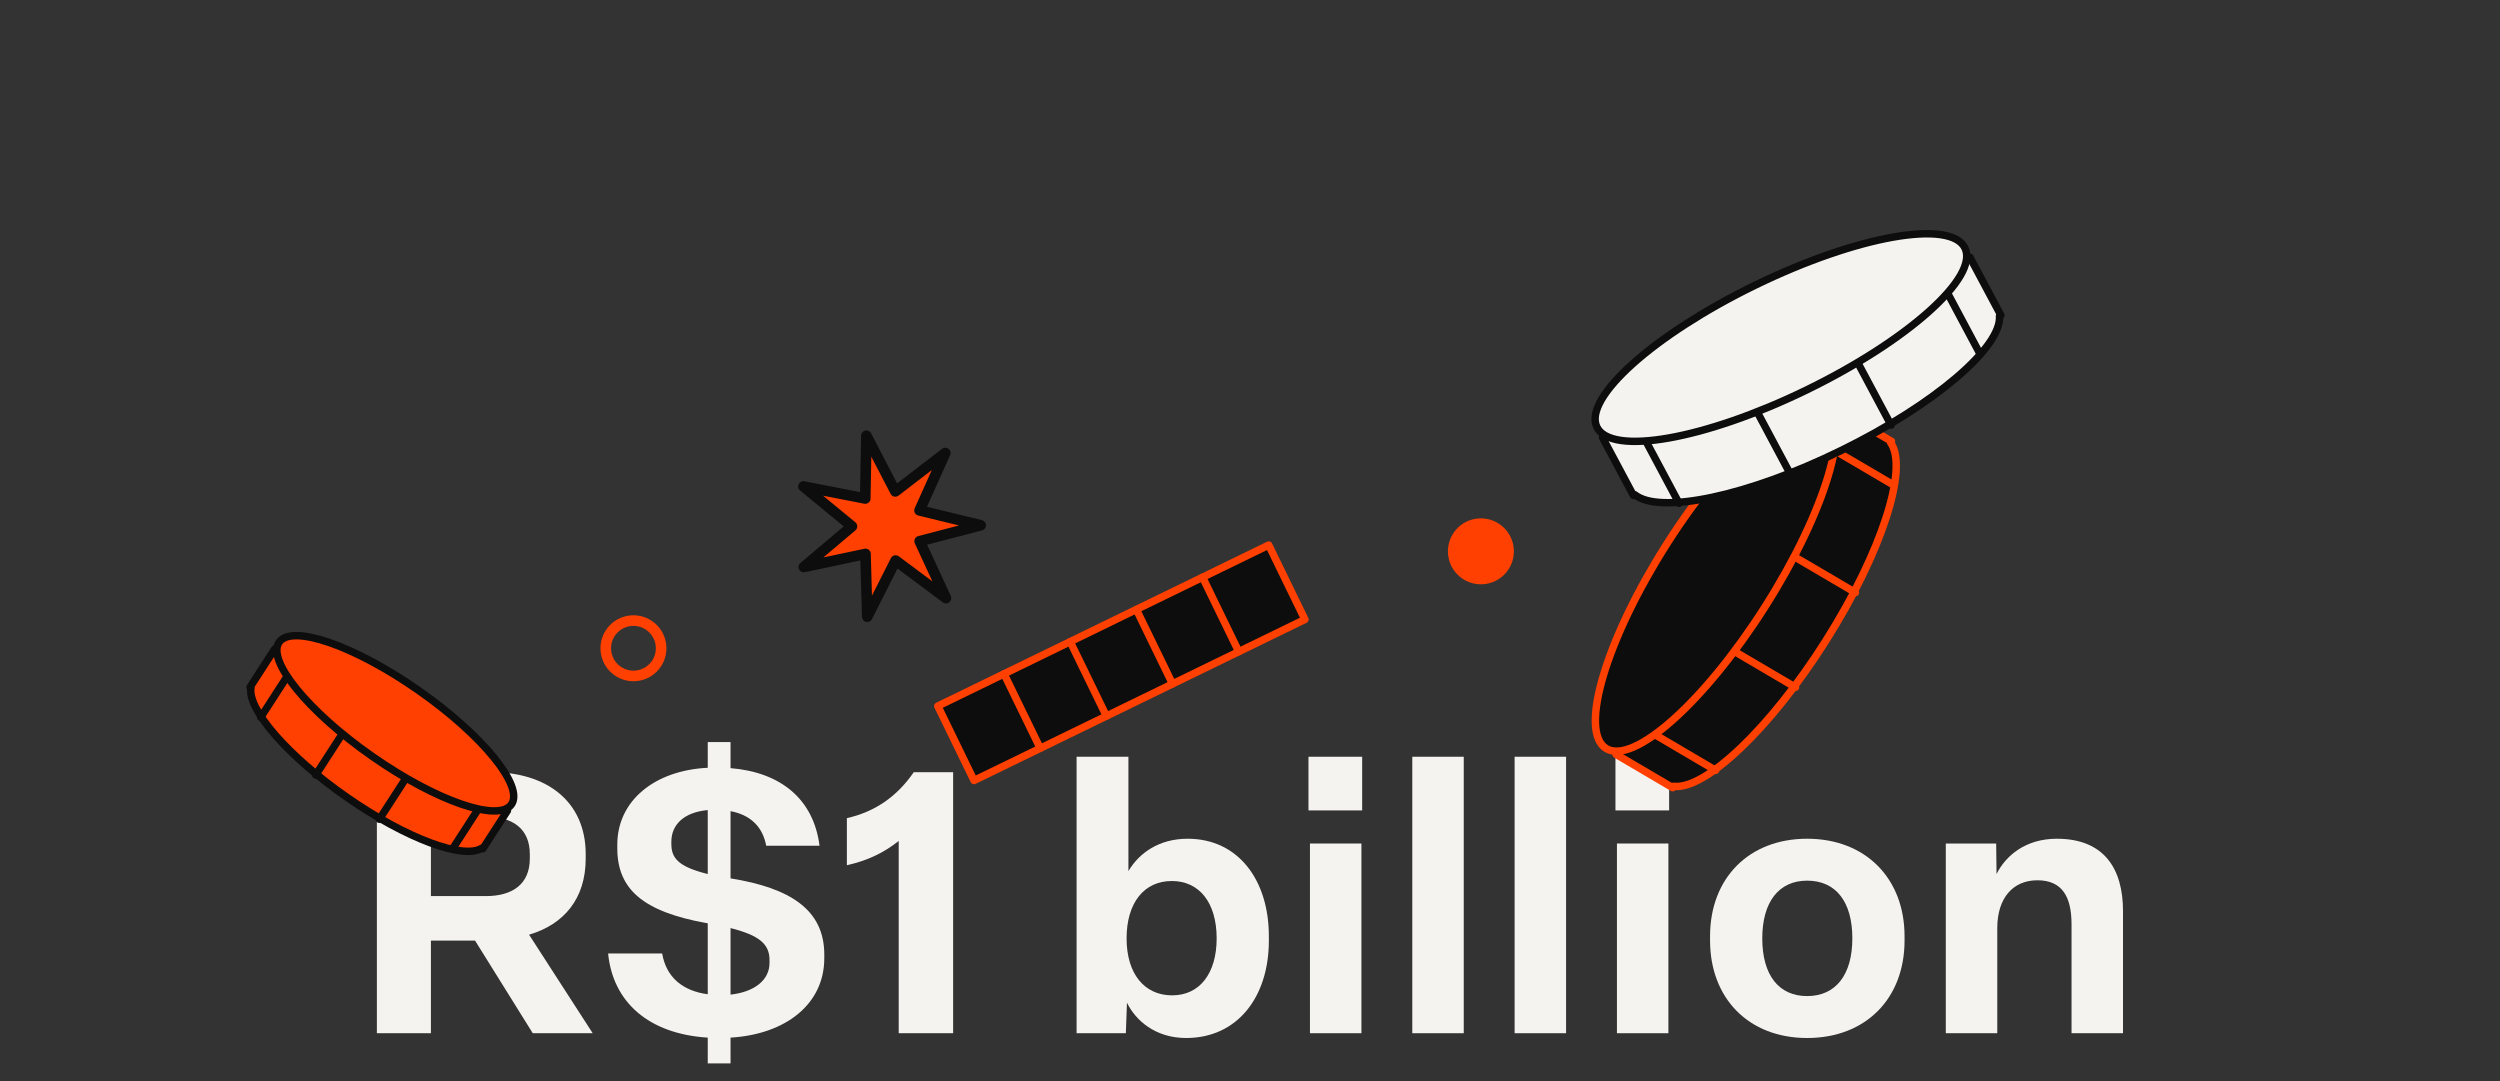<svg width="1068" height="462" viewBox="0 0 1068 462" fill="none" xmlns="http://www.w3.org/2000/svg">
<rect x="0" y="0" width="1068" height="462" fill="#333333" stroke="none"/>
<path d="M161 441.391V329.879H210.003C233.248 329.879 250.21 342.13 250.21 364.903V366.788C250.21 383.908 240.944 394.902 226.023 399.299L253.194 441.391H227.593L202.935 401.812H184.088V441.391H161ZM207.647 382.808C218.798 382.808 226.337 377.782 226.337 366.788V364.903C226.337 353.752 218.641 348.883 207.647 348.883H184.088V382.808H207.647Z" fill="#F5F3EF"/>
<path d="M302.349 454.27V443.276C277.219 441.706 261.828 428.198 259.786 407.309H282.874C284.601 417.518 291.669 423.33 302.349 424.743V394.431L301.407 394.274C274.864 389.405 263.712 379.981 263.712 362.39V360.82C263.712 341.973 279.732 329.094 302.349 327.994V317H312.087V328.151C333.447 329.879 347.582 341.344 350.095 361.291H327.322C325.751 352.967 320.411 348.098 312.087 346.527V375.269H312.244C337.53 379.353 352.137 388.619 352.137 407.781V409.351C352.137 428.984 335.646 441.863 312.087 443.276V454.27H302.349ZM286.8 360.506C286.8 366.474 289.627 370.243 302.349 373.385V346.056C292.14 346.998 286.8 352.338 286.8 359.563V360.506ZM312.087 424.9C322.139 423.801 328.735 418.775 328.735 411.393V410.137C328.735 403.383 324.495 399.614 312.087 396.472V424.9Z" fill="#F5F3EF"/>
<path d="M383.928 359.249C377.646 364.275 370.421 367.73 361.783 369.615V349.511C373.562 346.841 382.986 340.559 390.368 329.879H407.173V441.391H383.928V359.249Z" fill="#F5F3EF"/>
<path d="M506.721 443.433C493.371 443.433 485.047 435.737 481.434 428.356L480.963 441.391H459.917V323.282H482.062V372.128C486.617 364.432 495.098 358.307 507.349 358.307C529.18 358.307 542.059 376.212 542.059 399.928V401.812C542.059 426 528.552 443.433 506.721 443.433ZM500.753 425.214C512.532 425.214 519.757 415.791 519.757 400.87C519.757 385.635 512.375 376.369 500.596 376.369C488.659 376.369 481.277 385.792 481.277 400.87C481.277 415.948 488.816 425.214 500.753 425.214Z" fill="#F5F3EF"/>
<path d="M559.613 441.391V360.349H581.602V441.391H559.613ZM558.985 346.213V323.282H581.916V346.213H558.985Z" fill="#F5F3EF"/>
<path d="M603.326 441.391V323.282H625.315V441.391H603.326Z" fill="#F5F3EF"/>
<path d="M647.039 441.391V323.282H669.028V441.391H647.039Z" fill="#F5F3EF"/>
<path d="M690.752 441.391V360.349H712.741V441.391H690.752ZM690.124 346.213V323.282H713.055V346.213H690.124Z" fill="#F5F3EF"/>
<path d="M772.002 443.433C746.873 443.433 730.539 426.314 730.539 401.812V399.928C730.539 375.269 747.03 358.307 772.002 358.307C797.132 358.307 813.623 375.426 813.623 399.928V401.812C813.623 426.471 797.132 443.433 772.002 443.433ZM772.002 425.528C784.253 425.528 791.321 416.419 791.321 400.87C791.321 385.164 784.253 376.212 772.002 376.212C759.909 376.212 752.841 385.321 752.841 400.87C752.841 416.576 759.909 425.528 772.002 425.528Z" fill="#F5F3EF"/>
<path d="M831.247 441.391V360.349H852.764L852.922 373.385C856.848 365.532 865.329 358.307 878.679 358.307C898.94 358.307 906.95 371.186 906.95 389.248V441.391H884.962V394.902C884.962 382.965 880.878 376.055 870.355 376.055C859.989 376.055 853.236 383.593 853.236 396.472V441.391H831.247Z" fill="#F5F3EF"/>
<path d="M263.786 286.595C269.121 290.366 276.502 289.1 280.272 283.767C284.041 278.434 282.772 271.053 277.437 267.282C272.102 263.511 264.721 264.778 260.951 270.111C257.182 275.444 258.451 282.824 263.786 286.595Z" stroke="#FF4000" stroke-width="4.526" stroke-linecap="round" stroke-linejoin="round"/>
<path d="M382.607 239.46L404.11 255.515L392.879 231.187L418.941 224.4L392.821 218.042L403.82 193.531L382.473 209.936L370.129 186.153L369.632 212.967L343.239 207.82L363.965 224.849L343.397 242.223L369.738 236.642L370.49 263.45L382.607 239.46Z" fill="#FF4000" stroke="#0D0D0D" stroke-width="4.526" stroke-linecap="round" stroke-linejoin="round"/>
<path d="M625.815 245.186C631.15 248.957 638.531 247.691 642.301 242.358C646.071 237.025 644.802 229.644 639.466 225.873C634.131 222.102 626.75 223.368 622.981 228.702C619.211 234.035 620.48 241.415 625.815 245.186Z" fill="#FF4000" stroke="#FF4000" stroke-width="4.526" stroke-linecap="round" stroke-linejoin="round"/>
<path d="M400.636 301.639L541.995 232.852L557.459 264.63L416.101 333.418L400.636 301.639Z" fill="#0D0D0D" stroke="#FF4000" stroke-width="3.185" stroke-linecap="round" stroke-linejoin="round"/>
<path d="M513.732 246.605L529.196 278.384" stroke="#FF4000" stroke-width="3.185" stroke-linecap="round" stroke-linejoin="round"/>
<path d="M485.447 260.37L500.911 292.149" stroke="#FF4000" stroke-width="3.185" stroke-linecap="round" stroke-linejoin="round"/>
<path d="M457.185 274.122L472.649 305.901" stroke="#FF4000" stroke-width="3.185" stroke-linecap="round" stroke-linejoin="round"/>
<path d="M428.921 287.874L444.385 319.653" stroke="#FF4000" stroke-width="3.185" stroke-linecap="round" stroke-linejoin="round"/>
<path d="M783.874 174.329L808.047 188.545L807.682 189.12C815.408 199.903 803.939 235.839 780.102 273.566C756.265 311.294 728.389 337.612 714.918 335.913L714.554 336.489L690.381 322.273L783.874 174.329Z" fill="#0D0D0D" stroke="#FF4000" stroke-width="3.185" stroke-linecap="round" stroke-linejoin="round"/>
<path d="M686.036 319.693C674.448 312.281 686.08 273.22 712.017 232.447C737.953 191.674 768.372 164.629 779.96 172.041C791.548 179.452 779.916 218.513 753.98 259.286C728.043 300.059 697.624 327.104 686.036 319.693Z" fill="#0D0D0D" stroke="#FF4000" stroke-width="3.185" stroke-linecap="round" stroke-linejoin="round"/>
<path d="M784.097 192.618L808.954 207.222" stroke="#FF4000" stroke-width="3.185" stroke-linecap="round" stroke-linejoin="round"/>
<path d="M767.285 238.26L792.628 253.15" stroke="#FF4000" stroke-width="3.185" stroke-linecap="round" stroke-linejoin="round"/>
<path d="M741.706 278.728L767.03 293.627" stroke="#FF4000" stroke-width="3.185" stroke-linecap="round" stroke-linejoin="round"/>
<path d="M707.597 314.193L732.92 329.092" stroke="#FF4000" stroke-width="3.185" stroke-linecap="round" stroke-linejoin="round"/>
<path d="M841.581 109.951L854.789 134.699L854.188 134.991C855.167 148.213 826.609 172.824 786.568 192.433C746.536 212.062 709.003 219.861 698.392 211.351L697.79 211.644L684.583 186.896L841.592 109.921L841.581 109.951Z" fill="#F5F3EF" stroke="#0D0D0D" stroke-width="3.185" stroke-linecap="round" stroke-linejoin="round"/>
<path d="M771.72 166.619C728.301 187.748 688.22 194.842 682.197 182.464C676.173 170.086 706.489 142.924 749.907 121.795C793.326 100.667 833.407 93.573 839.43 105.951C845.454 118.329 815.138 145.491 771.72 166.619Z" fill="#F5F3EF" stroke="#0D0D0D" stroke-width="3.185" stroke-linecap="round" stroke-linejoin="round"/>
<path d="M832.229 125.64L845.809 151.101" stroke="#0D0D0D" stroke-width="3.185" stroke-linecap="round" stroke-linejoin="round"/>
<path d="M794.041 155.683L807.886 181.637" stroke="#0D0D0D" stroke-width="3.185" stroke-linecap="round" stroke-linejoin="round"/>
<path d="M751.083 176.735L764.928 202.689" stroke="#0D0D0D" stroke-width="3.185" stroke-linecap="round" stroke-linejoin="round"/>
<path d="M703.452 189.05L717.296 215.004" stroke="#0D0D0D" stroke-width="3.185" stroke-linecap="round" stroke-linejoin="round"/>
<path d="M216.782 346.304L206.263 362.579L205.877 362.31C198.2 367.327 173.715 358.325 148.357 340.721C122.999 323.117 105.64 303.063 107.211 293.803L106.824 293.534L117.357 277.252L216.782 346.304Z" fill="#FF4000" stroke="#0D0D0D" stroke-width="3.185" stroke-linecap="round" stroke-linejoin="round"/>
<path d="M119.253 274.328C124.714 266.541 151.353 275.749 178.753 294.895C206.154 314.042 223.939 335.876 218.478 343.663C213.017 351.45 186.378 342.242 158.977 323.095C131.577 303.949 113.792 282.115 119.253 274.328Z" fill="#FF4000" stroke="#0D0D0D" stroke-width="3.185" stroke-linecap="round" stroke-linejoin="round"/>
<path d="M204.142 345.907L193.32 362.653" stroke="#0D0D0D" stroke-width="3.185" stroke-linecap="round" stroke-linejoin="round"/>
<path d="M173.104 332.92L162.065 349.979" stroke="#0D0D0D" stroke-width="3.185" stroke-linecap="round" stroke-linejoin="round"/>
<path d="M145.907 314.03L134.867 331.089" stroke="#0D0D0D" stroke-width="3.185" stroke-linecap="round" stroke-linejoin="round"/>
<path d="M122.406 289.368L111.373 306.441" stroke="#0D0D0D" stroke-width="3.185" stroke-linecap="round" stroke-linejoin="round"/>
</svg>
